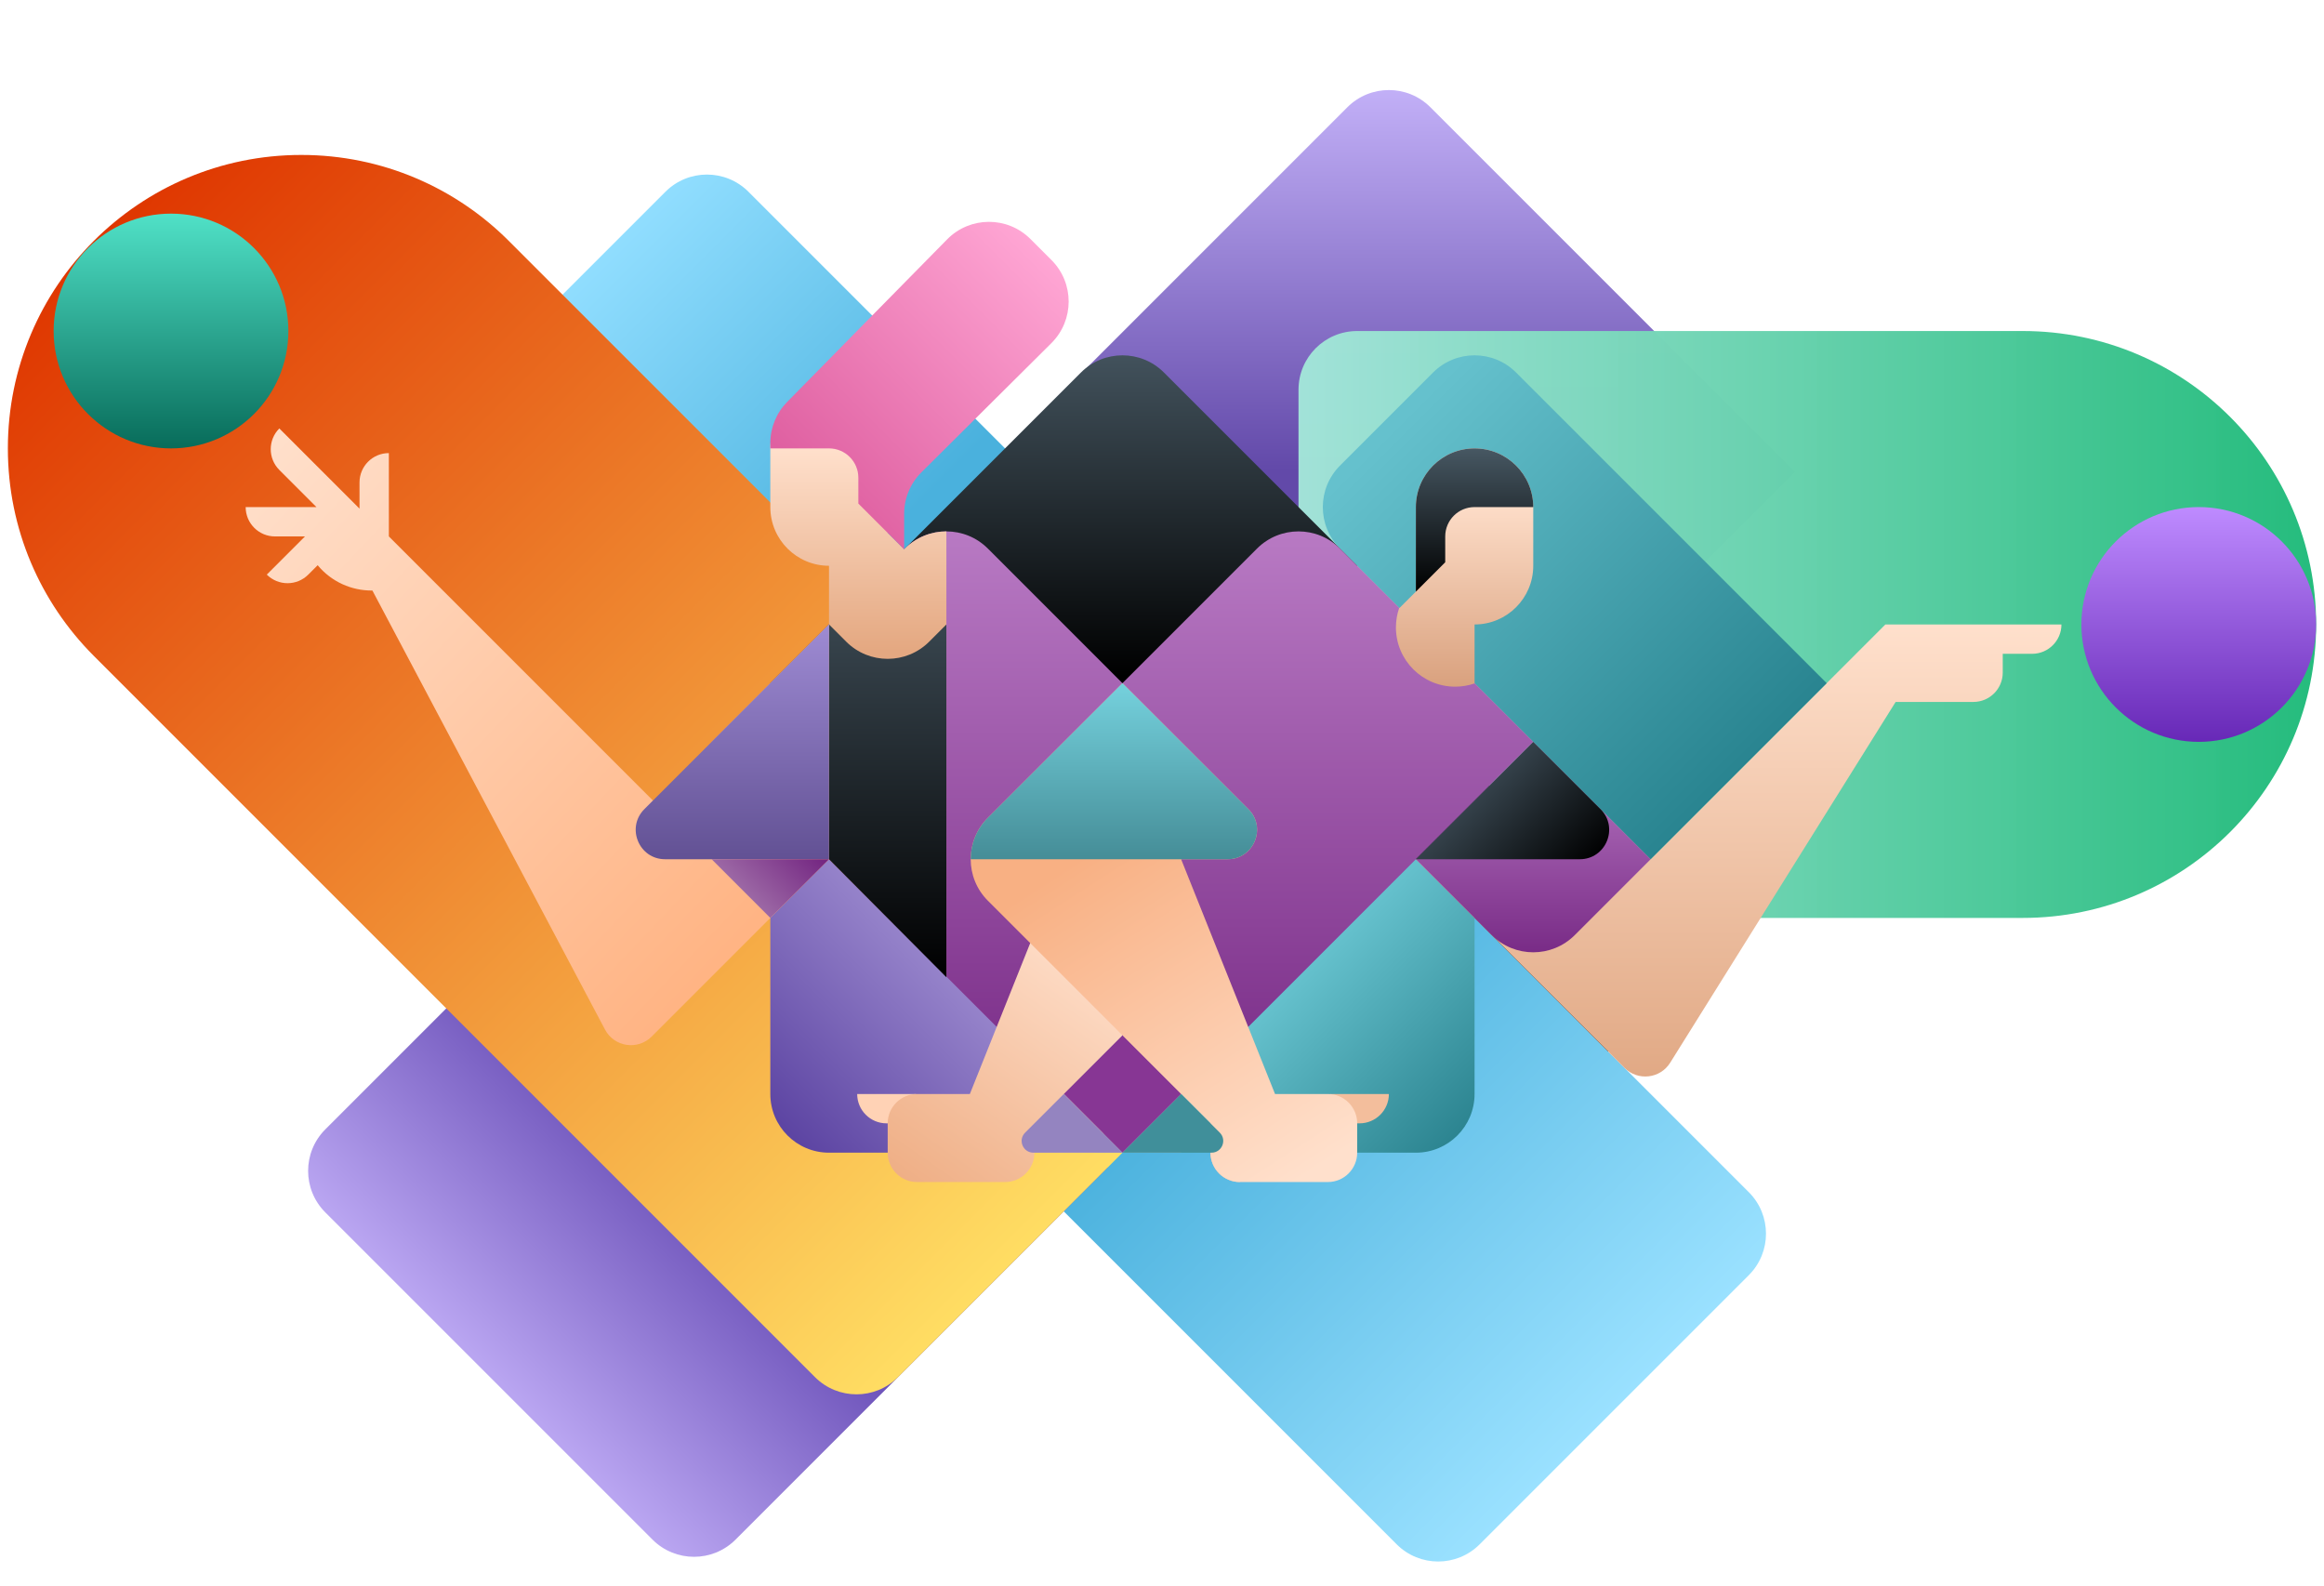 <svg width="1980" height="1351" viewBox="0 0 1980 1351" fill="none" xmlns="http://www.w3.org/2000/svg">
<g filter="url(#filter0_d_241_2621)">
<ellipse cx="662.219" cy="725.313" rx="257.564" ry="360.589" transform="rotate(10.721 662.219 725.313)" fill="black"/>
</g>
<g filter="url(#filter1_d_241_2621)">
<ellipse cx="1160.47" cy="660.09" rx="281" ry="412.5" transform="rotate(10.017 1160.47 660.09)" fill="black"/>
</g>
<path d="M566.944 163.355L337.655 392.645C318.129 412.171 318.128 443.829 337.655 463.355L1189.94 1315.64C1209.47 1335.17 1241.13 1335.17 1260.65 1315.64L1489.94 1086.36C1509.47 1066.83 1509.47 1035.17 1489.94 1015.64L637.655 163.355C618.129 143.829 586.47 143.829 566.944 163.355Z" fill="url(#paint0_linear_241_2621)"/>
<path d="M1147.94 91.355L883.299 356L1229.3 702L1529.3 402L1218.65 91.355C1199.13 71.829 1167.47 71.829 1147.94 91.355Z" fill="url(#paint1_linear_241_2621)"/>
<path d="M558.944 680.355L277.154 962.145C257.628 981.671 257.628 1013.33 277.154 1032.86L555.944 1311.64C575.47 1331.17 607.128 1331.17 626.654 1311.64L943.799 994.5L629.654 680.355C610.128 660.829 578.47 660.829 558.944 680.355Z" fill="url(#paint2_linear_241_2621)"/>
<path fill-rule="evenodd" clip-rule="evenodd" d="M79.699 558.553C34.59 513.33 6.699 450.922 6.699 382C6.699 243.929 118.628 132 256.699 132C325.909 132 388.551 160.124 433.819 205.567L1083.27 855.021L765.075 1173.22C745.549 1192.75 713.891 1192.75 694.364 1173.22L79.699 558.553L79.699 558.553Z" fill="url(#paint3_linear_241_2621)"/>
<circle cx="145.7" cy="282" r="100" fill="url(#paint4_linear_241_2621)"/>
<path d="M1006.3 732H1256.3V932C1256.3 959.614 1233.91 982 1206.3 982H1006.3V732Z" fill="url(#paint5_linear_241_2621)"/>
<path d="M906.299 732L906.299 982L706.299 982C678.685 982 656.299 959.614 656.299 932L656.299 732L906.299 732Z" fill="url(#paint6_linear_241_2621)"/>
<path fill-rule="evenodd" clip-rule="evenodd" d="M1156.3 282C1128.69 282 1106.3 304.386 1106.3 332V532L1240.8 647.5L1414.8 782H1723.3C1861.37 782 1973.3 670.071 1973.3 532C1973.3 393.929 1861.37 282 1723.3 282H1156.3Z" fill="url(#paint7_linear_241_2621)"/>
<path fill-rule="evenodd" clip-rule="evenodd" d="M1606.3 532L1406.3 732H1206.3L1306.3 832L1384.08 909.778C1395.45 921.147 1414.44 918.984 1422.96 905.351L1615.05 598H1681.3C1695.11 598 1706.3 586.807 1706.3 573V557H1731.3C1745.11 557 1756.3 545.807 1756.3 532H1706.3H1656.3H1606.3Z" fill="url(#paint8_linear_241_2621)"/>
<path d="M1220.94 317.355L1141.66 396.645C1122.13 416.171 1122.13 447.829 1141.66 467.355L1406.3 732L1556.3 582L1291.66 317.355C1272.13 297.829 1240.47 297.829 1220.94 317.355Z" fill="url(#paint9_linear_241_2621)"/>
<rect x="856.299" y="732" width="150" height="250" fill="#C2C2C2"/>
<path d="M920.944 317.355L656.299 582L856.299 782L1156.3 482L991.655 317.355C972.129 297.829 940.47 297.829 920.944 317.355Z" fill="url(#paint10_linear_241_2621)"/>
<path d="M1070.94 467.355L841.655 696.645C822.129 716.171 822.129 747.829 841.655 767.355L1006.3 932L1306.3 632L1141.65 467.355C1122.13 447.829 1090.47 447.829 1070.94 467.355Z" fill="url(#paint11_linear_241_2621)"/>
<path fill-rule="evenodd" clip-rule="evenodd" d="M1206.3 432C1206.3 404.386 1228.69 382 1256.3 382C1283.91 382 1306.3 404.386 1306.3 432V482C1306.3 509.614 1283.91 532 1256.3 532V582L1256.48 582.18C1251.26 584.007 1245.65 585 1239.8 585C1211.91 585 1189.3 562.39 1189.3 534.5C1189.3 528.655 1190.29 523.042 1192.12 517.82L1192.3 518L1206.3 504V432Z" fill="url(#paint12_linear_241_2621)"/>
<path d="M841.655 467.355L1070.94 696.645C1090.47 716.171 1090.47 747.829 1070.94 767.355L906.3 932L606.3 632L770.944 467.355C790.471 447.829 822.129 447.829 841.655 467.355Z" fill="url(#paint13_linear_241_2621)"/>
<path d="M730.299 932C730.299 945.807 741.492 957 755.299 957L780.299 957L780.299 932L730.299 932Z" fill="#FFD2B5"/>
<path d="M1231.3 479L1206.3 504V432C1206.3 404.386 1228.69 382 1256.3 382C1283.91 382 1306.3 404.386 1306.3 432H1256.3C1242.49 432 1231.3 443.193 1231.3 457V479Z" fill="url(#paint14_linear_241_2621)"/>
<path fill-rule="evenodd" clip-rule="evenodd" d="M1306.3 632L1406.3 732L1341.66 796.645C1322.13 816.171 1290.47 816.171 1270.94 796.645L1206.3 732L1306.3 632Z" fill="url(#paint15_linear_241_2621)"/>
<path d="M1363.62 689.322L1306.3 632L1206.3 732H1345.94C1368.22 732 1379.37 705.071 1363.62 689.322Z" fill="url(#paint16_linear_241_2621)"/>
<path d="M1183.3 932C1183.3 945.807 1172.11 957 1158.3 957L1133.3 957L1133.3 932L1183.3 932Z" fill="#F3BE9C"/>
<path d="M1031.3 982H1056.3V1007C1042.49 1007 1031.3 995.807 1031.3 982Z" fill="#F1C2A5"/>
<circle cx="1873.3" cy="532" r="100" fill="url(#paint17_linear_241_2621)"/>
<path fill-rule="evenodd" clip-rule="evenodd" d="M756.299 382C756.299 354.386 733.913 332 706.299 332C678.685 332 656.299 354.386 656.299 382V432C656.299 459.614 678.685 482 706.299 482V532V532L606.299 632L806.299 832V452.711C793.503 452.711 780.707 457.592 770.944 467.356L770.299 468L756.299 454V382Z" fill="url(#paint18_linear_241_2621)"/>
<path d="M720.944 546.645L706.299 532V732L806.299 832.5V532L791.655 546.645C772.129 566.171 740.47 566.171 720.944 546.645Z" fill="url(#paint19_linear_241_2621)"/>
<path d="M956.299 882L906.299 932L956.299 982L1006.3 932L956.299 882Z" fill="#873694"/>
<path fill-rule="evenodd" clip-rule="evenodd" d="M826.299 932L906.299 732H956.299V882L856.299 981.999V982L906.299 932L939.228 964.929C945.528 971.229 941.066 982 932.157 982H881.299C881.299 995.807 870.106 1007 856.299 1007H781.299C767.492 1007 756.299 995.807 756.299 982V957C756.299 943.193 767.492 932 781.299 932H826.299Z" fill="url(#paint20_linear_241_2621)"/>
<path fill-rule="evenodd" clip-rule="evenodd" d="M1045.94 732H1006.3L1086.3 932H1131.3C1145.11 932 1156.3 943.193 1156.3 957V982C1156.3 995.807 1145.11 1007 1131.3 1007H1056.3C1042.49 1007 1031.3 995.807 1031.3 982V957.001L841.654 767.355C822.128 747.829 822.128 716.171 841.654 696.645L956.299 582L1063.62 689.322C1079.37 705.071 1068.22 732 1045.94 732Z" fill="url(#paint21_linear_241_2621)"/>
<path fill-rule="evenodd" clip-rule="evenodd" d="M1063.62 689.322C1079.37 705.071 1068.22 732 1045.94 732H1006.3H827.009C827.009 719.204 831.89 706.408 841.654 696.645L956.298 582L1063.62 689.322Z" fill="url(#paint22_linear_241_2621)"/>
<path fill-rule="evenodd" clip-rule="evenodd" d="M317.276 503.088L515.457 877.102C523.33 891.961 543.334 894.965 555.225 883.074L706.299 732L556.299 682L331.299 457V386C317.492 386 306.299 397.193 306.299 411V433.322L237.977 365C228.214 374.763 228.214 390.592 237.977 400.355L269.621 432L209.299 432C209.299 445.807 220.492 457 234.299 457L259.818 457L227.299 489.519C237.062 499.282 252.891 499.282 262.654 489.519L270.657 481.516C282.311 495.629 299.621 503.294 317.276 503.088Z" fill="url(#paint23_linear_241_2621)"/>
<path d="M706.299 532L548.977 689.322C533.228 705.071 544.382 732 566.655 732H706.299V532Z" fill="url(#paint24_linear_241_2621)"/>
<path d="M656.299 782L606.299 732H706.299L656.299 782Z" fill="url(#paint25_linear_241_2621)"/>
<path d="M1006.3 932L956.299 982H1032.16C1041.07 982 1045.53 971.229 1039.23 964.929L1006.3 932Z" fill="#408F9A"/>
<path d="M906.299 932L873.37 964.929C867.07 971.229 871.532 982 880.441 982H956.299L906.299 932Z" fill="#9484C0"/>
<path d="M656.299 377.477V382H706.299C720.107 382 731.299 393.193 731.299 407V429L770.299 468V437.802C770.299 424.487 775.61 411.722 785.054 402.337L895.723 292.355C915.354 272.847 915.403 241.104 895.834 221.534L877.939 203.639C858.302 184.003 826.425 184.13 806.946 203.923L670.662 342.405C661.458 351.758 656.299 364.354 656.299 377.477Z" fill="url(#paint26_linear_241_2621)"/>
<defs>
<filter id="filter0_d_241_2621" x="150.348" y="117.751" width="1023.74" height="1215.12" filterUnits="userSpaceOnUse" color-interpolation-filters="sRGB">
<feFlood flood-opacity="0" result="BackgroundImageFix"/>
<feColorMatrix in="SourceAlpha" type="matrix" values="0 0 0 0 0 0 0 0 0 0 0 0 0 0 0 0 0 0 127 0" result="hardAlpha"/>
<feOffset/>
<feGaussianBlur stdDeviation="125"/>
<feComposite in2="hardAlpha" operator="out"/>
<feColorMatrix type="matrix" values="0 0 0 0 0.571 0 0 0 0 0.137 0 0 0 0 0 0 0 0 0.75 0"/>
<feBlend mode="normal" in2="BackgroundImageFix" result="effect1_dropShadow_241_2621"/>
<feBlend mode="normal" in="SourceGraphic" in2="effect1_dropShadow_241_2621" result="shape"/>
</filter>
<filter id="filter1_d_241_2621" x="624.531" y="0.908" width="1071.87" height="1318.37" filterUnits="userSpaceOnUse" color-interpolation-filters="sRGB">
<feFlood flood-opacity="0" result="BackgroundImageFix"/>
<feColorMatrix in="SourceAlpha" type="matrix" values="0 0 0 0 0 0 0 0 0 0 0 0 0 0 0 0 0 0 127 0" result="hardAlpha"/>
<feOffset/>
<feGaussianBlur stdDeviation="125"/>
<feComposite in2="hardAlpha" operator="out"/>
<feColorMatrix type="matrix" values="0 0 0 0 0.028 0 0 0 0 0.358 0 0 0 0 0.339 0 0 0 0.75 0"/>
<feBlend mode="normal" in2="BackgroundImageFix" result="effect1_dropShadow_241_2621"/>
<feBlend mode="normal" in="SourceGraphic" in2="effect1_dropShadow_241_2621" result="shape"/>
</filter>
<linearGradient id="paint0_linear_241_2621" x1="494.501" y1="232" x2="1419" y2="1156.5" gradientUnits="userSpaceOnUse">
<stop stop-color="#91DEFF"/>
<stop offset="0.263" stop-color="#4AB1DD"/>
<stop offset="0.641" stop-color="#4AB1DD"/>
<stop offset="1" stop-color="#9AE1FF"/>
</linearGradient>
<linearGradient id="paint1_linear_241_2621" x1="1206.3" y1="56" x2="1206.3" y2="401" gradientUnits="userSpaceOnUse">
<stop stop-color="#C8B6FC"/>
<stop offset="1" stop-color="#6249A9"/>
</linearGradient>
<linearGradient id="paint2_linear_241_2621" x1="575" y1="979" x2="401" y2="1153" gradientUnits="userSpaceOnUse">
<stop stop-color="#684DB6"/>
<stop offset="1" stop-color="#B9A5F1"/>
</linearGradient>
<linearGradient id="paint3_linear_241_2621" x1="59" y1="217" x2="891" y2="1049" gradientUnits="userSpaceOnUse">
<stop stop-color="#DF3600"/>
<stop offset="1" stop-color="#FFDD63"/>
</linearGradient>
<linearGradient id="paint4_linear_241_2621" x1="145.7" y1="182" x2="145.7" y2="382" gradientUnits="userSpaceOnUse">
<stop stop-color="#50E1C7"/>
<stop offset="1" stop-color="#086C5A"/>
</linearGradient>
<linearGradient id="paint5_linear_241_2621" x1="1043.3" y1="894" x2="1184.5" y2="1035.2" gradientUnits="userSpaceOnUse">
<stop stop-color="#65C1CD"/>
<stop offset="1" stop-color="#2A828E"/>
</linearGradient>
<linearGradient id="paint6_linear_241_2621" x1="906.299" y1="857" x2="735.799" y2="1027.5" gradientUnits="userSpaceOnUse">
<stop stop-color="#A594D5"/>
<stop offset="1" stop-color="#5D45A3"/>
</linearGradient>
<linearGradient id="paint7_linear_241_2621" x1="1106" y1="782" x2="1973" y2="782" gradientUnits="userSpaceOnUse">
<stop stop-color="#A3E5D9" stop-opacity="0.98"/>
<stop offset="1" stop-color="#25BC7D"/>
</linearGradient>
<linearGradient id="paint8_linear_241_2621" x1="1481.3" y1="532" x2="1481.3" y2="917.102" gradientUnits="userSpaceOnUse">
<stop stop-color="#FFE0CC"/>
<stop offset="1" stop-color="#E1A985"/>
</linearGradient>
<linearGradient id="paint9_linear_241_2621" x1="1300.3" y1="251" x2="1609.5" y2="560.2" gradientUnits="userSpaceOnUse">
<stop stop-color="#65C1CD"/>
<stop offset="1" stop-color="#26818D"/>
</linearGradient>
<linearGradient id="paint10_linear_241_2621" x1="906.299" y1="282" x2="906.299" y2="576.5" gradientUnits="userSpaceOnUse">
<stop stop-color="#475863"/>
<stop offset="1"/>
</linearGradient>
<linearGradient id="paint11_linear_241_2621" x1="1056.3" y1="431.996" x2="1056.3" y2="982.306" gradientUnits="userSpaceOnUse">
<stop stop-color="#BB7DC6"/>
<stop offset="1" stop-color="#722380"/>
</linearGradient>
<linearGradient id="paint12_linear_241_2621" x1="1247.8" y1="421.5" x2="1247.8" y2="585" gradientUnits="userSpaceOnUse">
<stop stop-color="#FFE0CC"/>
<stop offset="1" stop-color="#D9A17E"/>
</linearGradient>
<linearGradient id="paint13_linear_241_2621" x1="856.3" y1="432" x2="856.3" y2="982.306" gradientUnits="userSpaceOnUse">
<stop stop-color="#BB7DC6"/>
<stop offset="1" stop-color="#722380"/>
</linearGradient>
<linearGradient id="paint14_linear_241_2621" x1="1256.3" y1="382" x2="1256.3" y2="504" gradientUnits="userSpaceOnUse">
<stop stop-color="#475863"/>
<stop offset="1"/>
</linearGradient>
<linearGradient id="paint15_linear_241_2621" x1="1306.3" y1="632" x2="1306.3" y2="829.5" gradientUnits="userSpaceOnUse">
<stop stop-color="#BB7DC6"/>
<stop offset="1" stop-color="#722380"/>
</linearGradient>
<linearGradient id="paint16_linear_241_2621" x1="1282.3" y1="608" x2="1383.5" y2="709.2" gradientUnits="userSpaceOnUse">
<stop stop-color="#445561"/>
<stop offset="1"/>
</linearGradient>
<linearGradient id="paint17_linear_241_2621" x1="1873.3" y1="432" x2="1873.3" y2="632" gradientUnits="userSpaceOnUse">
<stop stop-color="#BE8BFF"/>
<stop offset="1" stop-color="#6728B7"/>
</linearGradient>
<linearGradient id="paint18_linear_241_2621" x1="706.299" y1="381" x2="706.299" y2="554.5" gradientUnits="userSpaceOnUse">
<stop stop-color="#FFE0CC"/>
<stop offset="1" stop-color="#E4A881"/>
</linearGradient>
<linearGradient id="paint19_linear_241_2621" x1="756.299" y1="532" x2="756.299" y2="832.5" gradientUnits="userSpaceOnUse">
<stop stop-color="#38454E"/>
<stop offset="1"/>
</linearGradient>
<linearGradient id="paint20_linear_241_2621" x1="923.5" y1="794" x2="774.5" y2="1007" gradientUnits="userSpaceOnUse">
<stop stop-color="#FFE0CC"/>
<stop offset="1" stop-color="#EFAF86"/>
</linearGradient>
<linearGradient id="paint21_linear_241_2621" x1="924.5" y1="728.5" x2="1104.5" y2="1007" gradientUnits="userSpaceOnUse">
<stop stop-color="#F8B083"/>
<stop offset="1" stop-color="#FFE0CC"/>
</linearGradient>
<linearGradient id="paint22_linear_241_2621" x1="949.001" y1="582" x2="949.001" y2="732" gradientUnits="userSpaceOnUse">
<stop stop-color="#75D1DD"/>
<stop offset="1" stop-color="#458D97"/>
</linearGradient>
<linearGradient id="paint23_linear_241_2621" x1="228" y1="365" x2="656.5" y2="772.5" gradientUnits="userSpaceOnUse">
<stop stop-color="#FFE0CC"/>
<stop offset="1" stop-color="#FFB484"/>
</linearGradient>
<linearGradient id="paint24_linear_241_2621" x1="606.299" y1="532" x2="606.299" y2="732" gradientUnits="userSpaceOnUse">
<stop stop-color="#9E8BD3"/>
<stop offset="1" stop-color="#625194"/>
</linearGradient>
<linearGradient id="paint25_linear_241_2621" x1="706.299" y1="732" x2="656.299" y2="782" gradientUnits="userSpaceOnUse">
<stop stop-color="#722380"/>
<stop offset="1" stop-color="#9C68A5"/>
</linearGradient>
<linearGradient id="paint26_linear_241_2621" x1="884.501" y1="209.5" x2="687.001" y2="407" gradientUnits="userSpaceOnUse">
<stop stop-color="#FFA6D4"/>
<stop offset="1" stop-color="#DF60A1"/>
</linearGradient>
</defs>
</svg>
